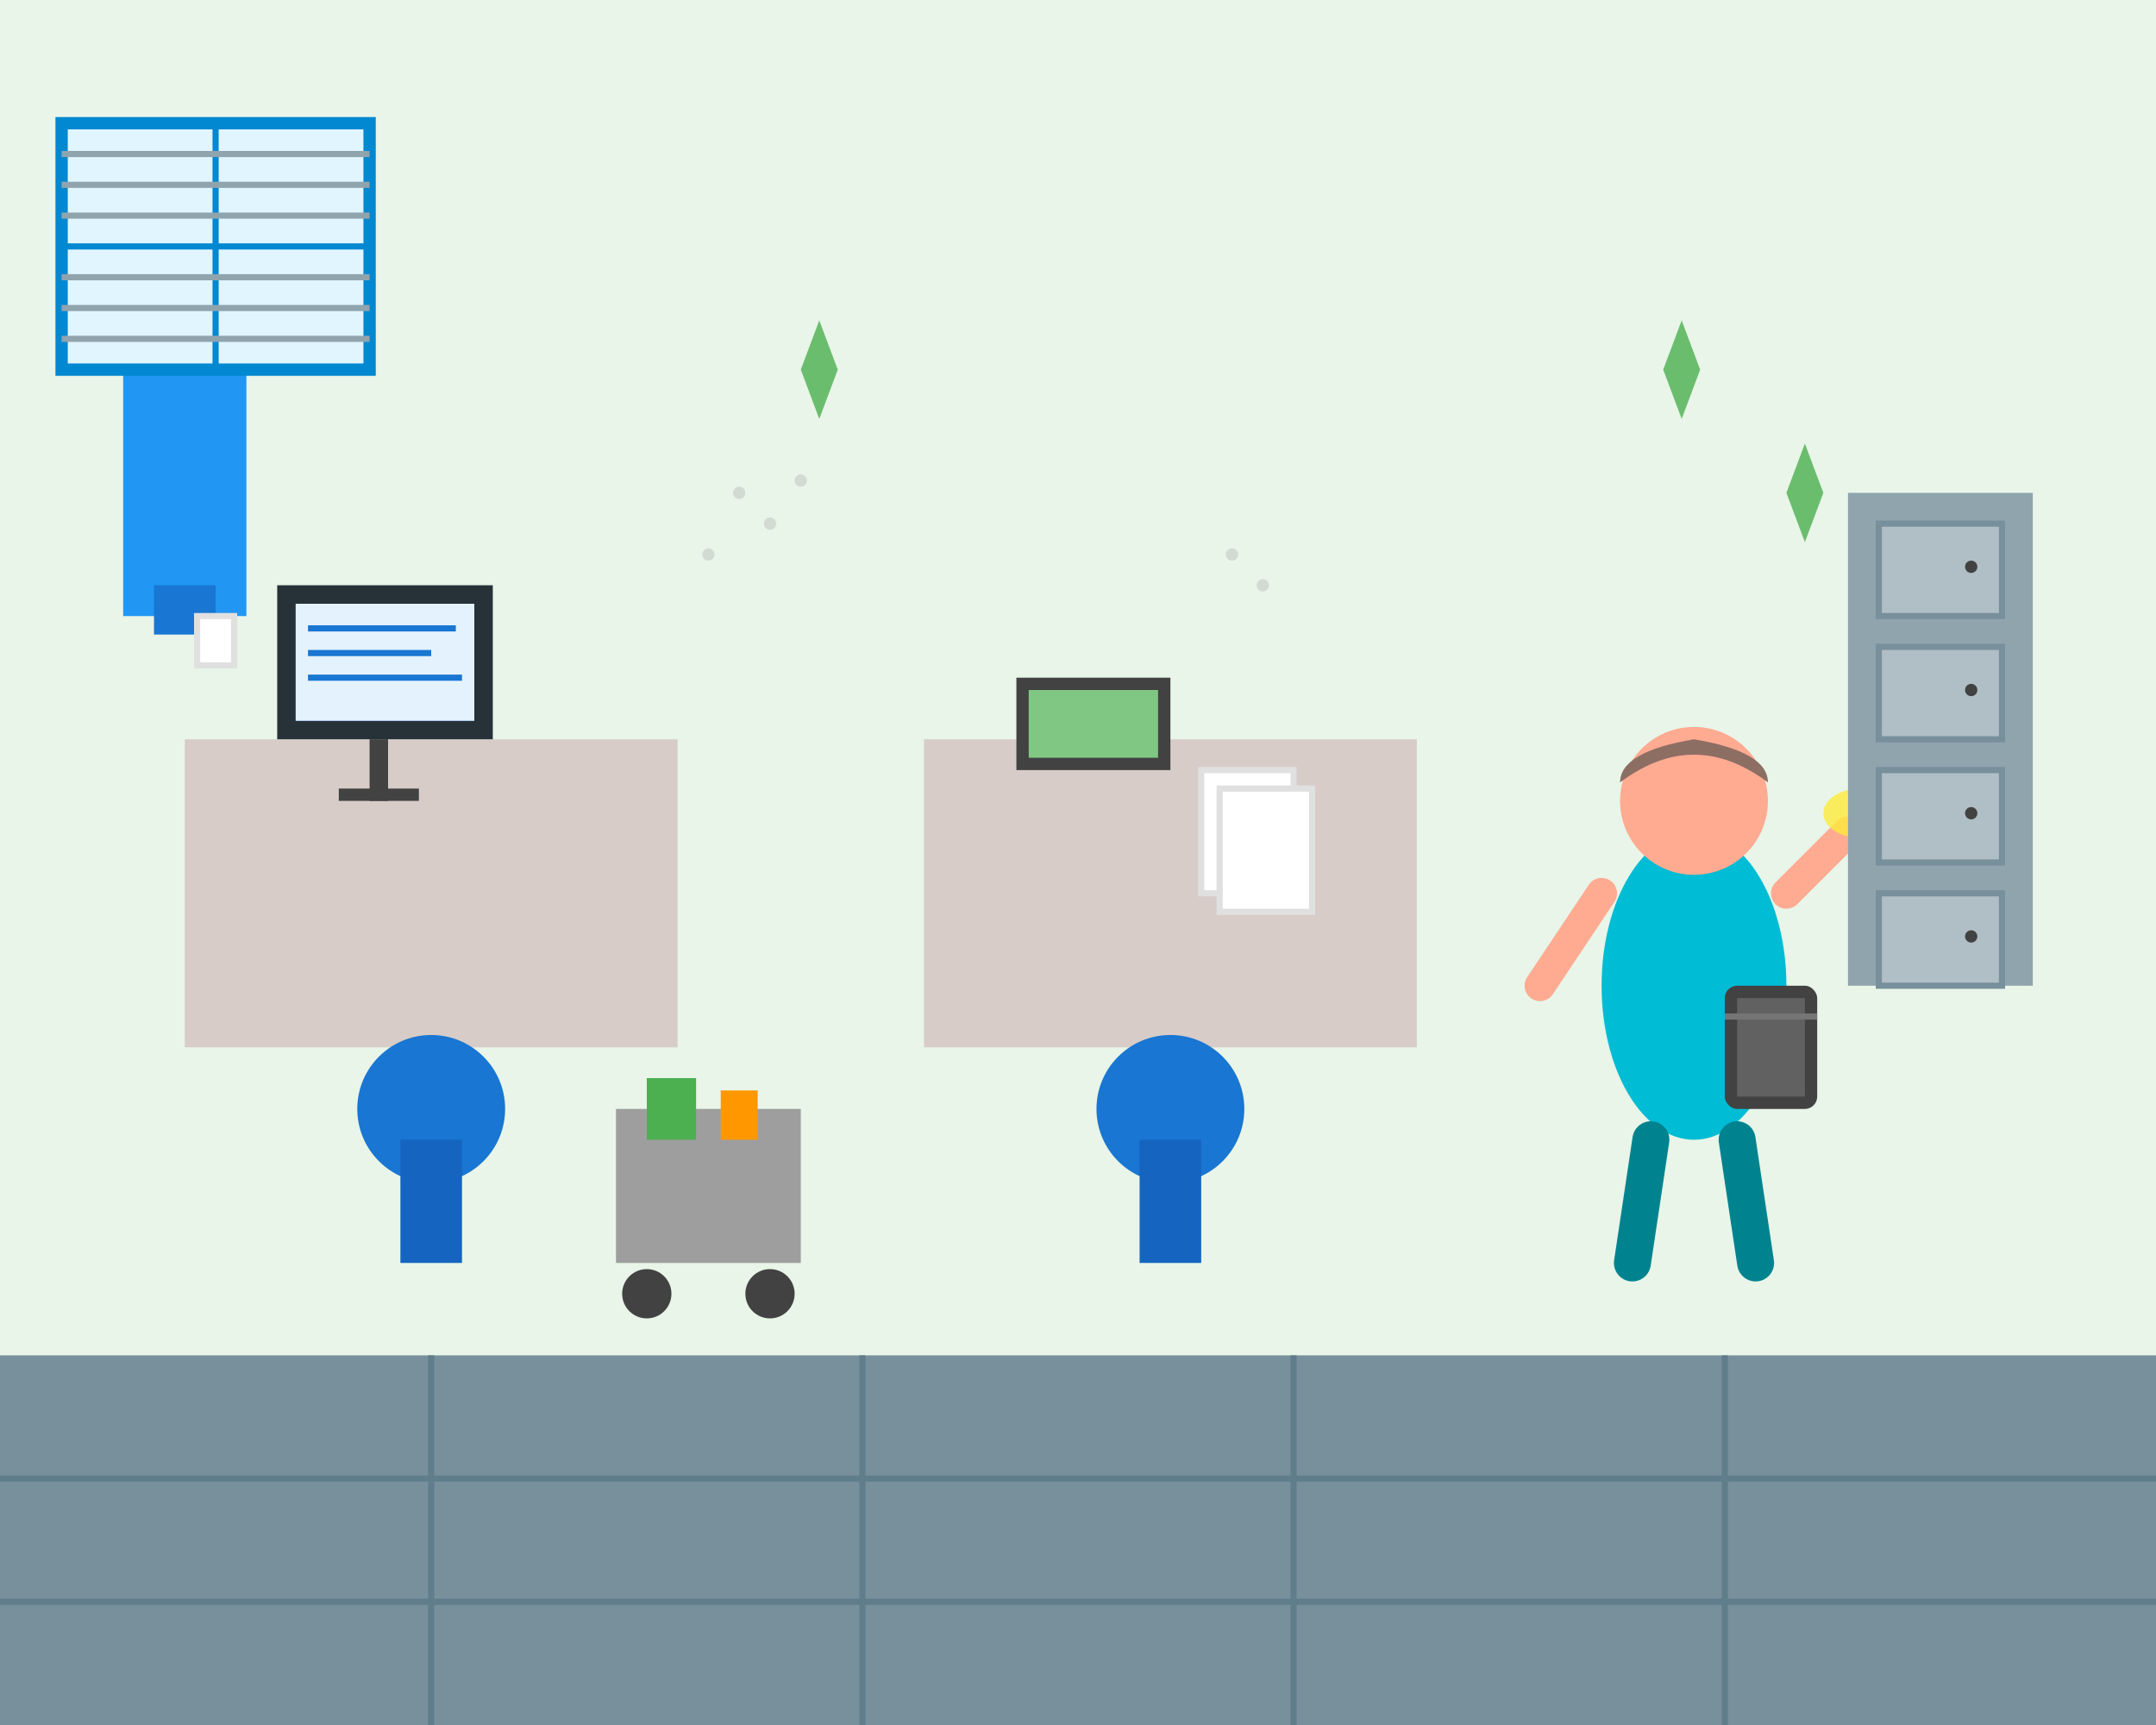 <svg width="350" height="280" viewBox="0 0 350 280" fill="none" xmlns="http://www.w3.org/2000/svg">
  <!-- Background -->
  <rect width="350" height="280" fill="#e8f5e8"/>
  
  <!-- Office desks -->
  <!-- Desk 1 -->
  <rect x="30" y="120" width="80" height="50" fill="#d7ccc8"/>
  <!-- Computer monitor -->
  <rect x="45" y="95" width="35" height="25" fill="#263238"/>
  <rect x="48" y="98" width="29" height="19" fill="#1976d2"/>
  <!-- Monitor stand -->
  <rect x="60" y="120" width="3" height="10" fill="#424242"/>
  <rect x="55" y="128" width="13" height="2" fill="#424242"/>
  
  <!-- Desk 2 -->
  <rect x="150" y="120" width="80" height="50" fill="#d7ccc8"/>
  <!-- Laptop -->
  <rect x="165" y="110" width="25" height="15" fill="#424242"/>
  <rect x="167" y="112" width="21" height="11" fill="#81c784"/>
  <!-- Papers -->
  <rect x="195" y="125" width="15" height="20" fill="white" stroke="#e0e0e0"/>
  <rect x="198" y="128" width="15" height="20" fill="white" stroke="#e0e0e0"/>
  
  <!-- Office chairs -->
  <circle cx="70" cy="180" r="12" fill="#1976d2"/>
  <rect x="65" y="185" width="10" height="20" fill="#1565c0"/>
  
  <circle cx="190" cy="180" r="12" fill="#1976d2"/>
  <rect x="185" y="185" width="10" height="20" fill="#1565c0"/>
  
  <!-- Cleaning person -->
  <g transform="translate(250, 100)">
    <!-- Body -->
    <ellipse cx="25" cy="60" rx="15" ry="25" fill="#00bcd4"/>
    <!-- Head -->
    <circle cx="25" cy="30" r="12" fill="#ffab91"/>
    <!-- Hair -->
    <path d="M13 27 Q25 18 37 27 Q37 22 25 20 Q13 22 13 27" fill="#8d6e63"/>
    <!-- Arms -->
    <line x1="10" y1="45" x2="0" y2="60" stroke="#ffab91" stroke-width="5" stroke-linecap="round"/>
    <line x1="40" y1="45" x2="50" y2="35" stroke="#ffab91" stroke-width="5" stroke-linecap="round"/>
    <!-- Legs -->
    <line x1="18" y1="85" x2="15" y2="105" stroke="#00838f" stroke-width="6" stroke-linecap="round"/>
    <line x1="32" y1="85" x2="35" y2="105" stroke="#00838f" stroke-width="6" stroke-linecap="round"/>
    <!-- Cleaning cloth -->
    <ellipse cx="52" cy="32" rx="6" ry="4" fill="#ffeb3b" opacity="0.8"/>
  </g>
  
  <!-- Trash bins -->
  <g transform="translate(280, 160)">
    <rect x="0" y="0" width="15" height="20" fill="#424242" rx="2"/>
    <rect x="2" y="2" width="11" height="16" fill="#616161"/>
    <line x1="0" y1="5" x2="15" y2="5" stroke="#757575"/>
  </g>
  
  <!-- Filing cabinet -->
  <rect x="300" y="80" width="30" height="80" fill="#90a4ae"/>
  <rect x="305" y="85" width="20" height="15" fill="#b0bec5" stroke="#78909c"/>
  <rect x="305" y="105" width="20" height="15" fill="#b0bec5" stroke="#78909c"/>
  <rect x="305" y="125" width="20" height="15" fill="#b0bec5" stroke="#78909c"/>
  <rect x="305" y="145" width="20" height="15" fill="#b0bec5" stroke="#78909c"/>
  <!-- Handles -->
  <circle cx="320" cy="92" r="1" fill="#424242"/>
  <circle cx="320" cy="112" r="1" fill="#424242"/>
  <circle cx="320" cy="132" r="1" fill="#424242"/>
  <circle cx="320" cy="152" r="1" fill="#424242"/>
  
  <!-- Water cooler -->
  <g transform="translate(20, 40)">
    <rect x="0" y="0" width="20" height="60" fill="#2196f3"/>
    <circle cx="10" cy="10" r="8" fill="#64b5f6"/>
    <rect x="5" y="55" width="10" height="8" fill="#1976d2"/>
    <!-- Cup -->
    <rect x="12" y="60" width="6" height="8" fill="white" stroke="#e0e0e0"/>
  </g>
  
  <!-- Cleaning cart -->
  <g transform="translate(100, 180)">
    <rect x="0" y="0" width="30" height="25" fill="#9e9e9e"/>
    <!-- Wheels -->
    <circle cx="5" cy="30" r="4" fill="#424242"/>
    <circle cx="25" cy="30" r="4" fill="#424242"/>
    <!-- Supplies on cart -->
    <rect x="5" y="-5" width="8" height="10" fill="#4caf50"/>
    <rect x="17" y="-3" width="6" height="8" fill="#ff9800"/>
  </g>
  
  <!-- Computer screens with work -->
  <rect x="48" y="98" width="29" height="19" fill="#e3f2fd"/>
  <line x1="50" y1="102" x2="74" y2="102" stroke="#1976d2" stroke-width="1"/>
  <line x1="50" y1="106" x2="70" y2="106" stroke="#1976d2" stroke-width="1"/>
  <line x1="50" y1="110" x2="75" y2="110" stroke="#1976d2" stroke-width="1"/>
  
  <!-- Dust particles -->
  <g fill="#9e9e9e" opacity="0.3">
    <circle cx="120" cy="80" r="1"/>
    <circle cx="125" cy="85" r="1"/>
    <circle cx="115" cy="90" r="1"/>
    <circle cx="130" cy="78" r="1"/>
    <circle cx="200" cy="90" r="1"/>
    <circle cx="205" cy="95" r="1"/>
  </g>
  
  <!-- Sparkles indicating cleanliness -->
  <g fill="#4caf50" opacity="0.8">
    <path d="M270 60 L273 68 L276 60 L273 52 Z"/>
    <path d="M290 80 L293 88 L296 80 L293 72 Z"/>
    <path d="M130 60 L133 68 L136 60 L133 52 Z"/>
  </g>
  
  <!-- Windows -->
  <rect x="10" y="20" width="50" height="40" fill="#e1f5fe" stroke="#0288d1" stroke-width="2"/>
  <line x1="35" y1="20" x2="35" y2="60" stroke="#0288d1" stroke-width="1"/>
  <line x1="10" y1="40" x2="60" y2="40" stroke="#0288d1" stroke-width="1"/>
  
  <!-- Blinds -->
  <line x1="10" y1="25" x2="60" y2="25" stroke="#90a4ae" stroke-width="1"/>
  <line x1="10" y1="30" x2="60" y2="30" stroke="#90a4ae" stroke-width="1"/>
  <line x1="10" y1="35" x2="60" y2="35" stroke="#90a4ae" stroke-width="1"/>
  <line x1="10" y1="45" x2="60" y2="45" stroke="#90a4ae" stroke-width="1"/>
  <line x1="10" y1="50" x2="60" y2="50" stroke="#90a4ae" stroke-width="1"/>
  <line x1="10" y1="55" x2="60" y2="55" stroke="#90a4ae" stroke-width="1"/>
  
  <!-- Floor -->
  <rect x="0" y="220" width="350" height="60" fill="#78909c"/>
  <!-- Floor tiles -->
  <line x1="0" y1="240" x2="350" y2="240" stroke="#607d8b" stroke-width="1"/>
  <line x1="0" y1="260" x2="350" y2="260" stroke="#607d8b" stroke-width="1"/>
  <line x1="70" y1="220" x2="70" y2="280" stroke="#607d8b" stroke-width="1"/>
  <line x1="140" y1="220" x2="140" y2="280" stroke="#607d8b" stroke-width="1"/>
  <line x1="210" y1="220" x2="210" y2="280" stroke="#607d8b" stroke-width="1"/>
  <line x1="280" y1="220" x2="280" y2="280" stroke="#607d8b" stroke-width="1"/>
</svg>

